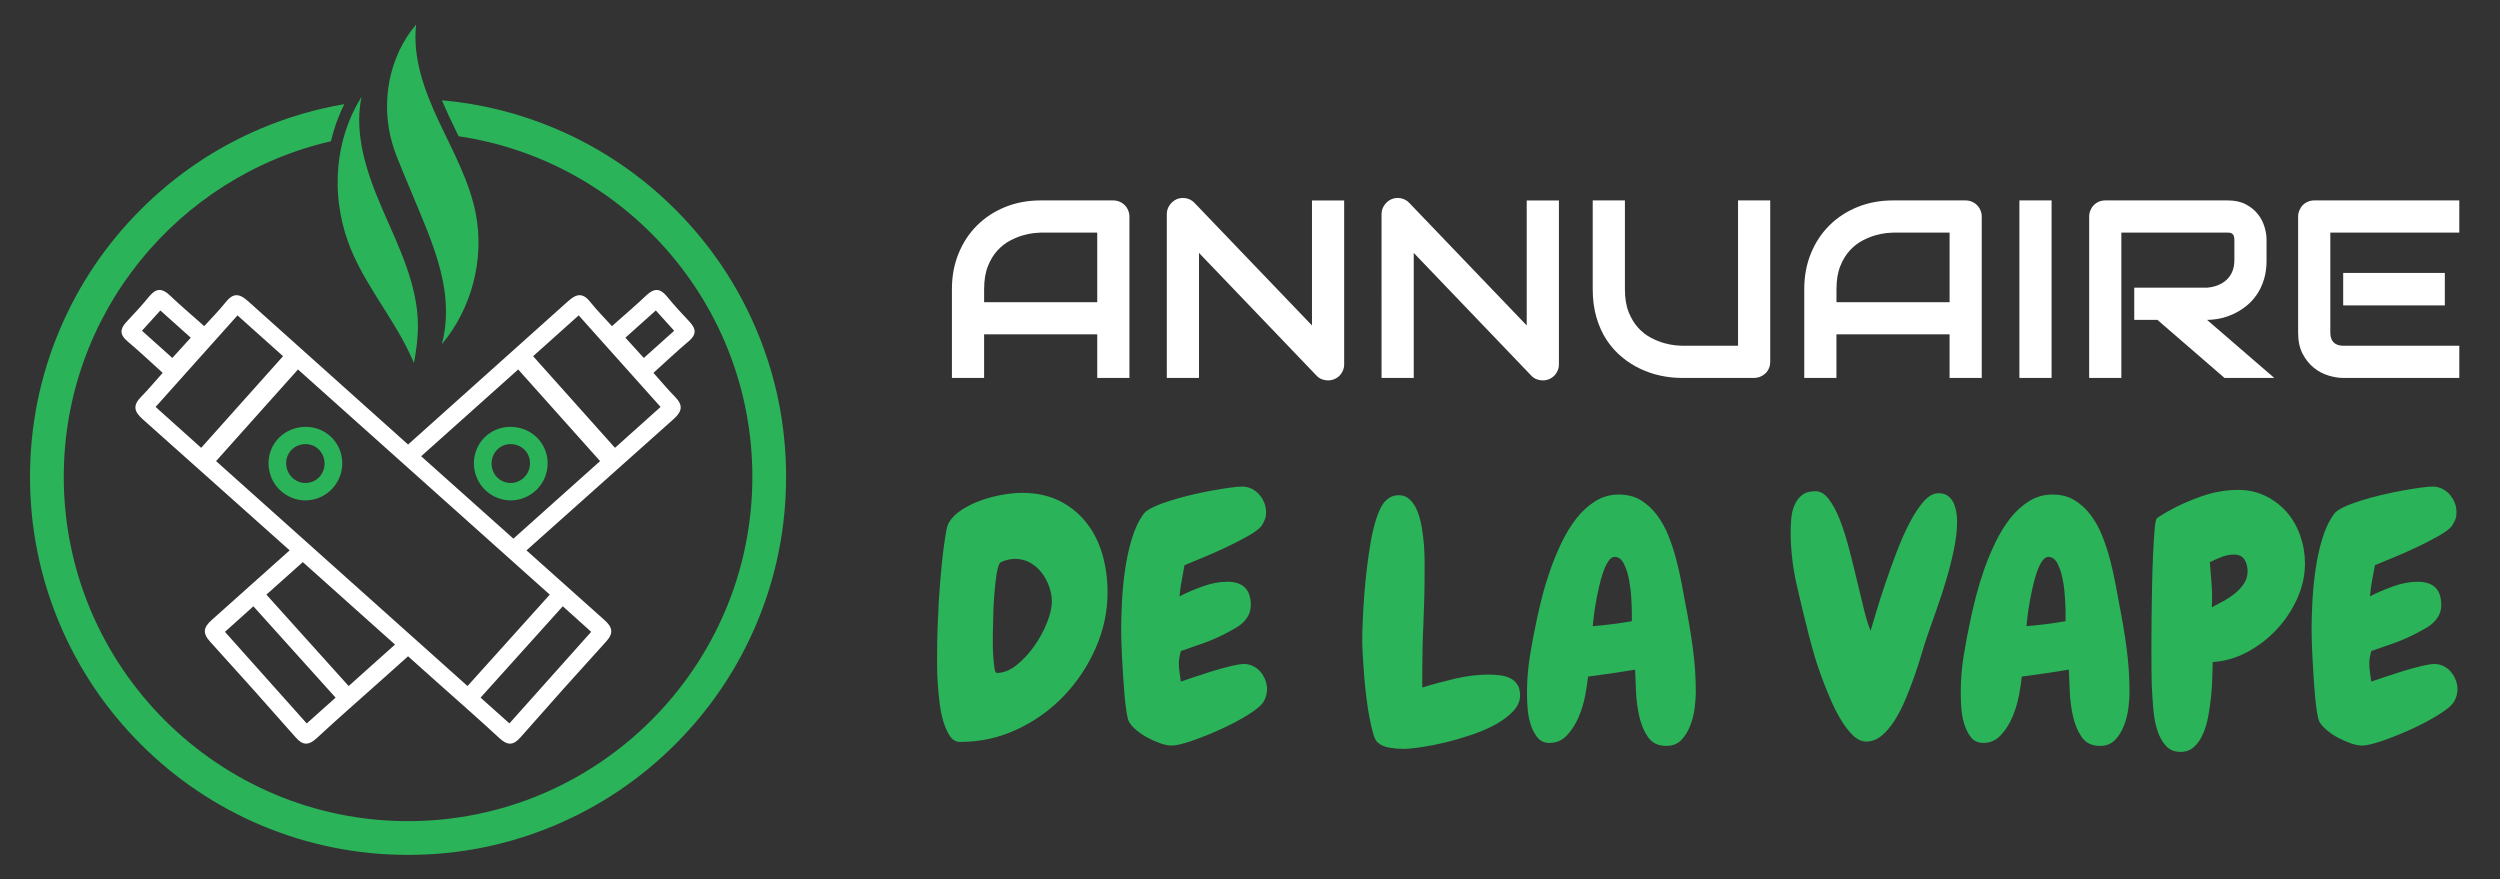 <?xml version="1.0" encoding="utf-8"?>
<!-- Generator: Adobe Illustrator 16.0.0, SVG Export Plug-In . SVG Version: 6.00 Build 0)  -->
<!DOCTYPE svg PUBLIC "-//W3C//DTD SVG 1.1//EN" "http://www.w3.org/Graphics/SVG/1.1/DTD/svg11.dtd">
<svg version="1.1" id="Calque_1" xmlns="http://www.w3.org/2000/svg" xmlns:xlink="http://www.w3.org/1999/xlink" x="0px" y="0px"
	 width="195.428px" height="68.75px" viewBox="0 0 195.428 68.75" enable-background="new 0 0 195.428 68.75" xml:space="preserve">
<rect x="0" y="0" width="195.428" height="68.75" fill="#333333" stroke="none"/>
<path id="XMLID_6318_" fill="#FFFFFF" d="M9.958,26.674c0.923,0.776,1.799,1.607,2.759,2.473c-0.584,0.652-1.111,1.285-1.685,1.871
	c-0.628,0.64-0.591,1.119,0.103,1.736c3.841,3.418,7.676,6.842,11.508,10.268c-2.034,1.818-4.067,3.636-6.102,5.452
	c-0.629,0.562-0.723,1.019-0.129,1.673c2.252,2.478,4.484,4.974,6.694,7.489c0.585,0.668,1.038,0.634,1.665,0.054
	c1.613-1.497,3.273-2.942,4.914-4.408c0.739-0.659,1.476-1.32,2.213-1.98c0.738,0.66,1.476,1.321,2.213,1.98
	c1.641,1.466,3.302,2.911,4.915,4.408c0.626,0.58,1.079,0.614,1.664-0.054c2.21-2.516,4.443-5.012,6.695-7.489
	c0.595-0.654,0.5-1.111-0.129-1.673c-2.035-1.816-4.067-3.634-6.101-5.45c3.833-3.428,7.667-6.852,11.508-10.27
	c0.693-0.617,0.73-1.096,0.102-1.736c-0.573-0.585-1.1-1.218-1.684-1.871c0.959-0.865,1.835-1.696,2.758-2.473
	c0.617-0.519,0.586-0.972,0.064-1.521c-0.615-0.647-1.218-1.309-1.784-1.999c-0.531-0.646-1.006-0.626-1.594-0.066
	c-0.853,0.811-1.753,1.572-2.689,2.405c-0.582-0.642-1.169-1.226-1.678-1.869c-0.571-0.723-1.052-0.706-1.731-0.096
	c-4.173,3.743-8.349,7.483-12.528,11.221c-4.178-3.738-8.354-7.478-12.527-11.221c-0.679-0.61-1.16-0.626-1.731,0.096
	c-0.51,0.643-1.096,1.227-1.677,1.869c-0.938-0.833-1.837-1.594-2.69-2.405c-0.588-0.561-1.063-0.581-1.594,0.066
	c-0.566,0.689-1.17,1.351-1.785,1.999C9.373,25.702,9.342,26.155,9.958,26.674z M50.327,27.982
	c-0.479-0.527-0.918-1.012-1.439-1.584c0.794-0.71,1.558-1.395,2.377-2.129c0.471,0.521,0.91,1.006,1.436,1.587
	C51.869,26.602,51.121,27.271,50.327,27.982z M48.074,35.007c-2.129-2.384-4.222-4.725-6.401-7.163
	c1.219-1.091,2.352-2.105,3.564-3.19c2.134,2.388,4.227,4.727,6.4,7.157C50.446,32.879,49.297,33.909,48.074,35.007z M40.132,42.107
	c-2.404-2.147-4.809-4.293-7.211-6.442c2.526-2.259,5.052-4.519,7.586-6.784c2.138,2.392,4.235,4.738,6.402,7.164
	C44.646,38.069,42.389,40.088,40.132,42.107z M37.566,54.535c2.185-2.428,4.286-4.762,6.427-7.142
	c0.771,0.693,1.472,1.325,2.221,1.998c-2.163,2.422-4.26,4.77-6.393,7.158C39.065,55.873,38.357,55.241,37.566,54.535z
	 M19.806,47.394c2.141,2.38,4.243,4.714,6.427,7.142c-0.79,0.706-1.499,1.338-2.256,2.015c-2.132-2.389-4.229-4.736-6.393-7.158
	C18.333,48.719,19.036,48.087,19.806,47.394z M23.67,43.94c2.403,2.147,4.806,4.297,7.208,6.446
	c-1.206,1.078-2.413,2.156-3.625,3.242c-2.172-2.414-4.272-4.749-6.428-7.145C21.774,45.634,22.722,44.787,23.67,43.94z
	 M16.89,36.045c2.168-2.425,4.264-4.771,6.403-7.164c6.573,5.878,13.097,11.714,19.682,17.603c-2.155,2.396-4.256,4.73-6.428,7.145
	C29.942,47.72,23.444,41.907,16.89,36.045z M18.564,24.654c1.211,1.085,2.343,2.099,3.563,3.19
	c-2.179,2.438-4.271,4.779-6.401,7.163c-1.224-1.098-2.372-2.127-3.563-3.196C14.336,29.381,16.429,27.042,18.564,24.654z
	 M11.098,25.855c0.526-0.581,0.965-1.066,1.436-1.587c0.82,0.734,1.584,1.418,2.377,2.129c-0.52,0.573-0.96,1.057-1.439,1.584
	C12.679,27.271,11.931,26.602,11.098,25.855z"/>
<path id="XMLID_6315_" fill="#2BB359" d="M23.25,33.437c-1.554,0.341-2.518,1.818-2.199,3.373c0.323,1.573,1.891,2.591,3.45,2.236
	c1.527-0.346,2.506-1.858,2.199-3.397C26.384,34.071,24.85,33.087,23.25,33.437z M23.605,34.742
	c0.836-0.151,1.593,0.382,1.742,1.223c0.147,0.838-0.388,1.621-1.206,1.768c-0.814,0.146-1.592-0.405-1.747-1.237
	C22.241,35.659,22.77,34.892,23.605,34.742z"/>
<path id="XMLID_6303_" fill="#2BB359" d="M39.299,39.046c1.559,0.354,3.127-0.663,3.45-2.236c0.319-1.555-0.645-3.032-2.199-3.373
	c-1.6-0.35-3.134,0.634-3.449,2.211C36.792,37.188,37.771,38.7,39.299,39.046z M38.453,35.965c0.148-0.841,0.905-1.374,1.742-1.223
	c0.835,0.149,1.364,0.917,1.21,1.753c-0.154,0.832-0.933,1.384-1.746,1.237C38.84,37.586,38.305,36.803,38.453,35.965z"/>
<path id="XMLID_3914_" fill="#2BB359" d="M59.128,25.772c-1.488-3.519-3.619-6.68-6.333-9.393c-2.713-2.713-5.874-4.844-9.393-6.333
	C40.57,8.848,37.601,8.11,34.546,7.84c0.176,0.421,0.362,0.833,0.547,1.23c0.208,0.445,0.428,0.898,0.641,1.336
	c0.039,0.082,0.079,0.163,0.118,0.245c12.974,1.917,22.962,13.125,22.962,26.624c0,14.841-12.074,26.915-26.915,26.915
	c-14.84,0-26.914-12.074-26.914-26.915c0-12.768,8.937-23.487,20.884-26.232c0.237-1.009,0.587-1.983,1.048-2.901
	c-2.236,0.379-4.416,1.016-6.521,1.906c-3.52,1.488-6.68,3.619-9.393,6.333c-2.714,2.713-4.844,5.874-6.333,9.393
	c-1.542,3.644-2.323,7.514-2.323,11.502c0,3.99,0.781,7.858,2.323,11.504c1.489,3.519,3.619,6.68,6.333,9.393
	c2.713,2.715,5.874,4.844,9.393,6.333c3.644,1.54,7.514,2.322,11.502,2.322c3.989,0,7.859-0.782,11.503-2.322
	c3.519-1.489,6.679-3.618,9.393-6.333c2.714-2.713,4.845-5.874,6.333-9.393c1.541-3.646,2.323-7.514,2.323-11.504
	C61.451,33.286,60.669,29.416,59.128,25.772z"/>
<g id="XMLID_6299_">
	<path id="XMLID_6301_" fill="#2BB359" d="M34.76,22.82c-0.31-2.297-1.21-4.466-2.102-6.606c-0.399-0.958-0.798-1.916-1.197-2.873
		c-0.301-0.722-0.603-1.446-0.816-2.199C29.75,7.996,30.4,4.408,32.528,1.924c-0.29,2.593,0.652,5.16,1.757,7.525
		c1.105,2.363,2.405,4.683,2.905,7.244c0.698,3.571-0.319,7.43-2.652,10.217C34.895,25.595,34.942,24.176,34.76,22.82z"/>
	<path id="XMLID_6300_" fill="#2BB359" d="M28.259,7.575c-0.622,3.019,0.471,6.109,1.702,8.935c1.231,2.825,2.647,5.691,2.707,8.773
		c0.021,1.037-0.116,2.066-0.307,3.086c-0.236-0.537-0.485-1.066-0.762-1.583c-1.431-2.676-3.397-5.083-4.413-7.943
		C25.871,15.134,26.164,10.906,28.259,7.575z"/>
</g>
<g>
	<path fill="#FFFFFF" d="M88.289,29.543h-2.516v-3.406h-8.844v3.406h-2.516v-6.938c0-1.013,0.174-1.945,0.522-2.796
		c0.349-0.852,0.832-1.583,1.452-2.196c0.619-0.613,1.351-1.09,2.196-1.432s1.768-0.513,2.767-0.513h5.67
		c0.174,0,0.338,0.033,0.493,0.097c0.155,0.064,0.291,0.155,0.407,0.271c0.116,0.116,0.206,0.252,0.271,0.407
		c0.064,0.155,0.097,0.319,0.097,0.493V29.543z M76.929,23.621h8.844v-5.438h-4.422c-0.077,0-0.24,0.011-0.488,0.034
		c-0.249,0.022-0.536,0.079-0.861,0.169s-0.669,0.229-1.03,0.416c-0.361,0.187-0.694,0.445-0.997,0.774
		c-0.304,0.329-0.553,0.74-0.75,1.234c-0.197,0.493-0.295,1.092-0.295,1.795V23.621z"/>
	<path fill="#FFFFFF" d="M105.076,28.469c0,0.181-0.033,0.349-0.102,0.503c-0.066,0.155-0.156,0.289-0.27,0.401
		c-0.113,0.113-0.248,0.202-0.402,0.266s-0.318,0.097-0.492,0.097c-0.156,0-0.313-0.029-0.471-0.087s-0.299-0.151-0.42-0.281
		l-9.193-9.598v9.772h-2.516V16.742c0-0.258,0.072-0.492,0.218-0.702c0.146-0.209,0.33-0.366,0.557-0.469
		c0.238-0.097,0.483-0.121,0.735-0.072c0.251,0.048,0.468,0.166,0.648,0.353l9.191,9.589v-9.773h2.516V28.469z"/>
	<path fill="#FFFFFF" d="M121.863,28.469c0,0.181-0.033,0.349-0.102,0.503c-0.066,0.155-0.156,0.289-0.27,0.401
		c-0.113,0.113-0.248,0.202-0.402,0.266s-0.318,0.097-0.492,0.097c-0.156,0-0.313-0.029-0.471-0.087s-0.299-0.151-0.42-0.281
		l-9.193-9.598v9.772h-2.516V16.742c0-0.258,0.072-0.492,0.219-0.702c0.145-0.209,0.33-0.366,0.557-0.469
		c0.238-0.097,0.482-0.121,0.734-0.072s0.469,0.166,0.648,0.353l9.191,9.589v-9.773h2.516V28.469z"/>
	<path fill="#FFFFFF" d="M138.38,28.275c0,0.181-0.031,0.348-0.096,0.503c-0.064,0.155-0.156,0.289-0.271,0.401
		s-0.252,0.202-0.406,0.266s-0.32,0.097-0.494,0.097h-5.67c-0.535,0-1.076-0.058-1.625-0.174c-0.549-0.116-1.078-0.295-1.592-0.537
		c-0.514-0.242-0.996-0.55-1.447-0.924s-0.846-0.817-1.186-1.331c-0.338-0.513-0.604-1.1-0.797-1.761s-0.291-1.398-0.291-2.211
		v-6.938h2.516v6.938c0,0.709,0.1,1.31,0.295,1.8c0.197,0.49,0.447,0.899,0.75,1.229s0.637,0.587,0.998,0.774
		c0.359,0.187,0.703,0.326,1.029,0.416s0.613,0.146,0.861,0.169c0.248,0.023,0.412,0.034,0.488,0.034h4.422v-11.36h2.516V28.275z"/>
	<path fill="#FFFFFF" d="M154.917,29.543h-2.516v-3.406h-8.844v3.406h-2.516v-6.938c0-1.013,0.174-1.945,0.521-2.796
		s0.832-1.583,1.451-2.196s1.352-1.09,2.197-1.432c0.844-0.342,1.768-0.513,2.768-0.513h5.67c0.174,0,0.338,0.033,0.492,0.097
		c0.156,0.064,0.291,0.155,0.406,0.271c0.117,0.116,0.207,0.252,0.271,0.407s0.098,0.319,0.098,0.493V29.543z M143.558,23.621h8.844
		v-5.438h-4.422c-0.078,0-0.24,0.011-0.49,0.034c-0.248,0.022-0.535,0.079-0.859,0.169c-0.326,0.09-0.67,0.229-1.031,0.416
		s-0.693,0.445-0.996,0.774c-0.305,0.329-0.555,0.74-0.75,1.234c-0.197,0.493-0.295,1.092-0.295,1.795V23.621z"/>
	<path fill="#FFFFFF" d="M160.375,29.543h-2.516V15.667h2.516V29.543z"/>
	<path fill="#FFFFFF" d="M177.181,20.332c0,0.574-0.07,1.087-0.213,1.539s-0.334,0.85-0.576,1.195s-0.521,0.64-0.836,0.885
		c-0.316,0.245-0.646,0.447-0.992,0.605s-0.693,0.272-1.045,0.343c-0.352,0.071-0.682,0.106-0.992,0.106l5.254,4.538h-3.889
		l-5.244-4.538h-1.811v-2.516h5.689c0.316-0.026,0.605-0.092,0.865-0.198c0.262-0.106,0.488-0.25,0.678-0.431
		c0.191-0.181,0.338-0.398,0.441-0.653c0.102-0.254,0.154-0.546,0.154-0.875v-1.587c0-0.142-0.018-0.25-0.053-0.324
		c-0.037-0.074-0.082-0.129-0.137-0.165c-0.055-0.035-0.111-0.056-0.174-0.063c-0.061-0.006-0.117-0.01-0.17-0.01h-8.301v11.359
		h-2.516V16.935c0-0.174,0.031-0.338,0.096-0.493s0.154-0.291,0.268-0.407c0.111-0.116,0.246-0.206,0.4-0.271
		s0.322-0.097,0.504-0.097h9.549c0.563,0,1.037,0.102,1.424,0.305s0.701,0.458,0.943,0.764c0.242,0.307,0.416,0.637,0.521,0.992
		c0.107,0.355,0.16,0.687,0.16,0.997V20.332z"/>
	<path fill="#FFFFFF" d="M192.246,29.543h-9.076c-0.348,0-0.729-0.061-1.141-0.184c-0.414-0.122-0.795-0.324-1.146-0.604
		s-0.646-0.645-0.881-1.093c-0.236-0.448-0.354-0.998-0.354-1.65v-9.076c0-0.174,0.033-0.338,0.098-0.493s0.152-0.291,0.266-0.407
		c0.113-0.116,0.246-0.206,0.4-0.271c0.156-0.064,0.324-0.097,0.504-0.097h11.33v2.516h-10.082v7.828
		c0,0.329,0.088,0.581,0.262,0.755c0.174,0.174,0.43,0.261,0.764,0.261h9.057V29.543z M191.115,23.873h-7.945v-2.535h7.945V23.873z"
		/>
</g>
<g>
	<path fill="#2BB359" d="M86.579,46.279c0,1.521-0.311,2.986-0.933,4.395s-1.456,2.656-2.501,3.745s-2.264,1.957-3.655,2.605
		c-1.391,0.647-2.856,0.972-4.394,0.972h-0.052c-0.311,0-0.566-0.143-0.765-0.428c-0.199-0.285-0.368-0.644-0.506-1.075
		c-0.138-0.433-0.242-0.916-0.311-1.452c-0.069-0.535-0.121-1.059-0.155-1.568c-0.035-0.509-0.052-0.968-0.052-1.374
		c0-0.405,0-0.712,0-0.92c0-0.587,0.008-1.17,0.026-1.75c0.017-0.578,0.043-1.161,0.078-1.749c0-0.19,0.013-0.471,0.039-0.843
		c0.026-0.371,0.056-0.79,0.09-1.257s0.078-0.955,0.13-1.465s0.108-0.985,0.168-1.426s0.121-0.829,0.182-1.166
		c0.06-0.337,0.133-0.566,0.22-0.688c0.224-0.38,0.57-0.717,1.037-1.011c0.467-0.294,0.972-0.535,1.517-0.726
		s1.097-0.333,1.659-0.428s1.05-0.143,1.465-0.143c1.141,0,2.129,0.212,2.968,0.635c0.838,0.424,1.538,0.994,2.1,1.711
		c0.562,0.718,0.976,1.543,1.244,2.476C86.445,44.284,86.579,45.261,86.579,46.279z M82.225,47.031c0-0.38-0.069-0.769-0.208-1.166
		c-0.139-0.397-0.333-0.761-0.583-1.089c-0.251-0.328-0.554-0.592-0.907-0.791c-0.354-0.198-0.748-0.298-1.18-0.298
		c-0.363,0-0.735,0.087-1.115,0.26c-0.086,0.052-0.164,0.211-0.233,0.479c-0.069,0.268-0.126,0.592-0.168,0.972
		c-0.043,0.38-0.083,0.795-0.117,1.244c-0.035,0.449-0.057,0.877-0.065,1.283c-0.009,0.406-0.018,0.765-0.026,1.076
		c-0.009,0.311-0.013,0.518-0.013,0.622c0,0.173,0,0.428,0,0.765s0.013,0.67,0.039,0.998S77.705,52,77.74,52.241
		c0.034,0.242,0.095,0.363,0.181,0.363c0.519,0,1.033-0.203,1.542-0.609c0.509-0.405,0.972-0.902,1.387-1.49
		c0.415-0.587,0.748-1.201,0.998-1.841C82.099,48.025,82.225,47.481,82.225,47.031z"/>
	<path fill="#2BB359" d="M99.046,53.875c0,0.328-0.086,0.647-0.258,0.959c-0.174,0.294-0.58,0.64-1.219,1.037
		c-0.641,0.397-1.348,0.773-2.125,1.127c-0.779,0.354-1.529,0.657-2.256,0.907s-1.262,0.376-1.607,0.376
		c-0.242,0-0.527-0.057-0.855-0.168c-0.328-0.113-0.656-0.255-0.984-0.428s-0.627-0.372-0.895-0.597s-0.462-0.44-0.583-0.648
		c-0.069-0.12-0.134-0.362-0.194-0.726c-0.061-0.362-0.112-0.786-0.155-1.27c-0.043-0.484-0.083-0.998-0.117-1.543
		c-0.035-0.544-0.065-1.063-0.091-1.555c-0.026-0.493-0.043-0.929-0.052-1.31c-0.009-0.38-0.013-0.656-0.013-0.829
		c0-0.64,0.021-1.374,0.065-2.203c0.043-0.83,0.125-1.663,0.246-2.502c0.121-0.838,0.298-1.642,0.531-2.41
		c0.233-0.769,0.549-1.422,0.947-1.957c0.119-0.156,0.361-0.32,0.725-0.493c0.363-0.172,0.791-0.337,1.283-0.492
		s1.023-0.302,1.594-0.44s1.119-0.255,1.646-0.351c0.527-0.095,1.006-0.172,1.439-0.232c0.432-0.061,0.76-0.091,0.984-0.091
		c0.26,0,0.506,0.056,0.738,0.168c0.234,0.113,0.432,0.264,0.596,0.454s0.295,0.401,0.391,0.635
		c0.094,0.233,0.143,0.479,0.143,0.739c0,0.225-0.031,0.414-0.092,0.569c-0.061,0.156-0.15,0.329-0.271,0.519
		c-0.174,0.226-0.537,0.493-1.09,0.804c-0.553,0.312-1.152,0.618-1.8,0.92c-0.648,0.303-1.27,0.575-1.867,0.817
		c-0.596,0.242-1.014,0.414-1.256,0.518c-0.07,0.398-0.143,0.8-0.221,1.206s-0.135,0.816-0.168,1.231
		c0.535-0.276,1.141-0.536,1.814-0.778c0.674-0.241,1.313-0.362,1.918-0.362c1.226,0,1.839,0.604,1.839,1.814
		c0,0.294-0.057,0.553-0.168,0.777c-0.113,0.225-0.26,0.424-0.441,0.596c-0.182,0.174-0.389,0.324-0.621,0.454
		c-0.234,0.13-0.463,0.255-0.687,0.376c-0.553,0.294-1.133,0.549-1.736,0.765c-0.605,0.216-1.211,0.428-1.814,0.635
		c-0.035,0.139-0.07,0.29-0.104,0.454c-0.035,0.164-0.053,0.324-0.053,0.479c0,0.242,0.018,0.483,0.053,0.726
		c0.033,0.242,0.068,0.484,0.104,0.726c0.207-0.068,0.539-0.182,0.998-0.337c0.457-0.155,0.938-0.311,1.438-0.467
		c0.502-0.155,0.986-0.289,1.451-0.401c0.467-0.112,0.813-0.169,1.037-0.169c0.26,0,0.502,0.057,0.727,0.169s0.414,0.259,0.57,0.44
		s0.281,0.394,0.375,0.635C99,53.391,99.046,53.633,99.046,53.875z"/>
	<path fill="#2BB359" d="M118.826,54.367c0,0.433-0.178,0.839-0.531,1.219c-0.355,0.38-0.813,0.726-1.373,1.036
		c-0.563,0.312-1.189,0.584-1.881,0.816c-0.691,0.233-1.373,0.433-2.047,0.597s-1.309,0.289-1.906,0.376
		c-0.596,0.086-1.066,0.129-1.412,0.129c-0.328,0-0.678-0.03-1.049-0.09c-0.373-0.062-0.68-0.194-0.922-0.402
		c-0.137-0.104-0.258-0.337-0.361-0.699c-0.104-0.363-0.203-0.795-0.299-1.297c-0.096-0.501-0.178-1.041-0.246-1.62
		c-0.07-0.578-0.125-1.145-0.168-1.697c-0.045-0.553-0.078-1.063-0.104-1.529c-0.027-0.467-0.039-0.83-0.039-1.089
		c0-0.432,0.012-0.955,0.039-1.568c0.025-0.613,0.064-1.271,0.115-1.97c0.053-0.7,0.121-1.413,0.207-2.139
		c0.088-0.726,0.186-1.413,0.299-2.061c0.113-0.648,0.25-1.231,0.414-1.75s0.342-0.924,0.533-1.219
		c0.326-0.466,0.742-0.699,1.244-0.699c0.344,0,0.639,0.116,0.881,0.35s0.436,0.536,0.582,0.907c0.146,0.372,0.26,0.787,0.338,1.244
		c0.078,0.458,0.133,0.912,0.168,1.361s0.053,0.864,0.053,1.244s0,0.683,0,0.907c0,1.348-0.031,2.683-0.092,4.005
		s-0.09,2.657-0.09,4.005v1.011c0.777-0.242,1.623-0.471,2.539-0.687s1.789-0.324,2.619-0.324c0.293,0,0.592,0.018,0.895,0.052
		c0.301,0.035,0.57,0.108,0.803,0.22c0.234,0.113,0.424,0.277,0.57,0.493S118.826,54.004,118.826,54.367z"/>
	<path fill="#2BB359" d="M132.564,54.108c0,0.346-0.031,0.76-0.092,1.244c-0.061,0.483-0.178,0.945-0.35,1.387
		c-0.174,0.44-0.406,0.813-0.699,1.114c-0.295,0.302-0.684,0.454-1.168,0.454c-0.639,0-1.119-0.233-1.438-0.7
		c-0.32-0.467-0.549-1.024-0.688-1.672c-0.139-0.648-0.221-1.31-0.246-1.983s-0.047-1.209-0.064-1.606
		c-1.244,0.207-2.471,0.389-3.682,0.544c-0.035,0.397-0.107,0.891-0.221,1.478c-0.111,0.588-0.283,1.153-0.518,1.698
		c-0.232,0.544-0.535,1.015-0.906,1.412c-0.373,0.397-0.826,0.597-1.361,0.597c-0.416,0-0.738-0.151-0.973-0.454
		c-0.232-0.302-0.41-0.661-0.531-1.075c-0.121-0.415-0.195-0.843-0.221-1.283s-0.039-0.808-0.039-1.102
		c0-0.985,0.078-1.957,0.234-2.916c0.154-0.96,0.336-1.914,0.543-2.865c0.105-0.501,0.242-1.088,0.416-1.762
		c0.172-0.675,0.385-1.37,0.635-2.087s0.545-1.426,0.881-2.126c0.338-0.699,0.723-1.326,1.154-1.879s0.924-1.002,1.477-1.348
		s1.168-0.519,1.842-0.519c0.656,0,1.227,0.146,1.711,0.44c0.482,0.294,0.906,0.683,1.27,1.166c0.363,0.484,0.664,1.033,0.906,1.646
		s0.445,1.235,0.609,1.866s0.303,1.249,0.416,1.854c0.111,0.605,0.211,1.141,0.297,1.607c0.225,1.123,0.416,2.259,0.57,3.408
		C132.486,51.797,132.564,52.95,132.564,54.108z M127.56,47.81c0-0.208-0.012-0.549-0.039-1.024
		c-0.025-0.475-0.082-0.95-0.168-1.426c-0.086-0.475-0.221-0.898-0.402-1.27c-0.182-0.372-0.428-0.558-0.738-0.558
		c-0.174,0-0.336,0.116-0.492,0.35s-0.295,0.527-0.414,0.882c-0.121,0.354-0.23,0.747-0.324,1.179
		c-0.096,0.433-0.178,0.848-0.246,1.244c-0.07,0.398-0.121,0.757-0.156,1.076c-0.035,0.32-0.061,0.549-0.078,0.687
		c1.037-0.086,2.057-0.216,3.059-0.389V47.81z"/>
	<path fill="#2BB359" d="M152.99,40.784c0,0.622-0.078,1.318-0.234,2.087c-0.154,0.77-0.35,1.551-0.582,2.346
		c-0.234,0.795-0.484,1.568-0.752,2.32s-0.506,1.43-0.713,2.034c-0.139,0.381-0.289,0.852-0.453,1.413
		c-0.166,0.562-0.355,1.153-0.57,1.775c-0.217,0.622-0.455,1.244-0.713,1.866c-0.26,0.622-0.545,1.18-0.855,1.672
		c-0.311,0.493-0.652,0.895-1.023,1.206c-0.373,0.311-0.775,0.467-1.207,0.467c-0.361,0-0.713-0.164-1.049-0.493
		c-0.338-0.328-0.656-0.747-0.959-1.257s-0.588-1.08-0.855-1.711s-0.51-1.248-0.727-1.854c-0.215-0.604-0.396-1.166-0.543-1.685
		c-0.148-0.519-0.256-0.916-0.324-1.192c-0.346-1.348-0.674-2.709-0.986-4.083c-0.311-1.374-0.467-2.751-0.467-4.134
		c0-0.346,0.018-0.704,0.053-1.076c0.035-0.371,0.121-0.713,0.26-1.023c0.137-0.312,0.332-0.566,0.582-0.765
		c0.25-0.199,0.602-0.299,1.051-0.299c0.379,0,0.73,0.212,1.049,0.636c0.32,0.423,0.609,0.972,0.869,1.646s0.496,1.426,0.713,2.255
		c0.215,0.83,0.418,1.646,0.609,2.45c0.189,0.804,0.371,1.555,0.545,2.255c0.172,0.7,0.344,1.257,0.518,1.672
		c0.104-0.346,0.254-0.851,0.453-1.517c0.199-0.665,0.432-1.396,0.701-2.19c0.268-0.794,0.561-1.61,0.881-2.449
		c0.318-0.838,0.656-1.599,1.01-2.281c0.355-0.683,0.723-1.239,1.102-1.672c0.381-0.432,0.77-0.647,1.168-0.647
		c0.293,0,0.535,0.068,0.725,0.207c0.191,0.139,0.338,0.32,0.441,0.544c0.104,0.225,0.176,0.467,0.221,0.727
		C152.968,40.292,152.99,40.543,152.99,40.784z"/>
	<path fill="#2BB359" d="M166.468,54.108c0,0.346-0.029,0.76-0.09,1.244c-0.061,0.483-0.178,0.945-0.352,1.387
		c-0.172,0.44-0.406,0.813-0.699,1.114s-0.682,0.454-1.166,0.454c-0.641,0-1.119-0.233-1.439-0.7
		c-0.318-0.467-0.549-1.024-0.686-1.672c-0.139-0.648-0.221-1.31-0.246-1.983c-0.027-0.674-0.049-1.209-0.066-1.606
		c-1.244,0.207-2.471,0.389-3.68,0.544c-0.035,0.397-0.109,0.891-0.221,1.478c-0.113,0.588-0.285,1.153-0.518,1.698
		c-0.234,0.544-0.537,1.015-0.908,1.412s-0.826,0.597-1.361,0.597c-0.414,0-0.738-0.151-0.971-0.454
		c-0.234-0.302-0.412-0.661-0.531-1.075c-0.121-0.415-0.195-0.843-0.221-1.283c-0.027-0.44-0.039-0.808-0.039-1.102
		c0-0.985,0.078-1.957,0.232-2.916c0.156-0.96,0.338-1.914,0.545-2.865c0.104-0.501,0.242-1.088,0.414-1.762
		c0.174-0.675,0.385-1.37,0.635-2.087c0.252-0.717,0.545-1.426,0.883-2.126c0.336-0.699,0.721-1.326,1.152-1.879
		s0.926-1.002,1.479-1.348s1.166-0.519,1.84-0.519c0.656,0,1.227,0.146,1.711,0.44s0.908,0.683,1.27,1.166
		c0.363,0.484,0.666,1.033,0.908,1.646s0.445,1.235,0.609,1.866s0.301,1.249,0.414,1.854c0.111,0.605,0.211,1.141,0.299,1.607
		c0.225,1.123,0.414,2.259,0.57,3.408C166.39,51.797,166.468,52.95,166.468,54.108z M161.466,47.81c0-0.208-0.014-0.549-0.039-1.024
		c-0.027-0.475-0.082-0.95-0.17-1.426c-0.086-0.475-0.219-0.898-0.4-1.27c-0.182-0.372-0.428-0.558-0.738-0.558
		c-0.174,0-0.338,0.116-0.494,0.35c-0.154,0.233-0.293,0.527-0.414,0.882s-0.229,0.747-0.324,1.179
		c-0.096,0.433-0.178,0.848-0.246,1.244c-0.068,0.398-0.121,0.757-0.156,1.076c-0.033,0.32-0.061,0.549-0.076,0.687
		c1.035-0.086,2.055-0.216,3.059-0.389V47.81z"/>
	<path fill="#2BB359" d="M180.181,44.051c0,0.933-0.203,1.849-0.609,2.747c-0.406,0.899-0.945,1.707-1.619,2.424
		c-0.674,0.718-1.443,1.305-2.309,1.763c-0.863,0.458-1.754,0.713-2.67,0.765c-0.016,0.312-0.029,0.704-0.037,1.18
		c-0.01,0.476-0.039,0.972-0.092,1.49c-0.051,0.519-0.125,1.037-0.221,1.556c-0.094,0.519-0.232,0.984-0.414,1.399
		s-0.414,0.752-0.699,1.011c-0.285,0.26-0.637,0.389-1.051,0.389c-0.484,0-0.869-0.159-1.154-0.479
		c-0.283-0.319-0.5-0.703-0.646-1.153c-0.148-0.449-0.246-0.92-0.299-1.412c-0.051-0.493-0.086-0.912-0.104-1.258
		c-0.035-0.501-0.057-0.993-0.064-1.478c-0.01-0.483-0.014-0.976-0.014-1.478c0-0.225,0-0.644,0-1.257s0.004-1.313,0.014-2.1
		c0.008-0.786,0.021-1.607,0.039-2.463c0.016-0.855,0.043-1.649,0.078-2.385c0.033-0.734,0.072-1.36,0.115-1.879
		s0.1-0.82,0.17-0.907c0.016-0.018,0.068-0.056,0.154-0.117c0.086-0.06,0.182-0.12,0.285-0.181s0.199-0.117,0.285-0.169
		s0.146-0.086,0.182-0.104c0.795-0.449,1.668-0.838,2.617-1.167c0.951-0.327,1.893-0.492,2.826-0.492
		c0.795,0,1.516,0.16,2.164,0.479c0.648,0.32,1.201,0.743,1.66,1.271c0.457,0.527,0.807,1.141,1.049,1.84
		C180.06,42.586,180.181,43.308,180.181,44.051z M175.697,44.646c0-0.346-0.082-0.647-0.246-0.907
		c-0.164-0.259-0.438-0.389-0.816-0.389c-0.328,0-0.658,0.064-0.986,0.194s-0.631,0.264-0.906,0.402
		c0.053,0.604,0.1,1.192,0.143,1.763c0.043,0.569,0.047,1.157,0.014,1.762c0.275-0.138,0.578-0.298,0.906-0.479
		c0.328-0.181,0.631-0.384,0.908-0.608c0.275-0.225,0.51-0.479,0.699-0.765S175.697,45.01,175.697,44.646z"/>
	<path fill="#2BB359" d="M192.105,53.875c0,0.328-0.088,0.647-0.26,0.959c-0.172,0.294-0.578,0.64-1.219,1.037
		c-0.639,0.397-1.348,0.773-2.125,1.127c-0.777,0.354-1.529,0.657-2.256,0.907c-0.725,0.25-1.262,0.376-1.605,0.376
		c-0.242,0-0.527-0.057-0.855-0.168c-0.33-0.113-0.658-0.255-0.986-0.428s-0.625-0.372-0.895-0.597
		c-0.268-0.225-0.461-0.44-0.582-0.648c-0.07-0.12-0.135-0.362-0.195-0.726c-0.061-0.362-0.111-0.786-0.154-1.27
		c-0.045-0.484-0.082-0.998-0.117-1.543c-0.035-0.544-0.064-1.063-0.092-1.555c-0.025-0.493-0.043-0.929-0.051-1.31
		c-0.01-0.38-0.014-0.656-0.014-0.829c0-0.64,0.021-1.374,0.064-2.203c0.043-0.83,0.127-1.663,0.248-2.502
		c0.119-0.838,0.297-1.642,0.531-2.41c0.232-0.769,0.547-1.422,0.945-1.957c0.121-0.156,0.363-0.32,0.727-0.493
		c0.361-0.172,0.789-0.337,1.283-0.492c0.492-0.155,1.023-0.302,1.594-0.44s1.119-0.255,1.646-0.351
		c0.525-0.095,1.006-0.172,1.438-0.232s0.76-0.091,0.984-0.091c0.26,0,0.506,0.056,0.74,0.168c0.232,0.113,0.432,0.264,0.596,0.454
		s0.293,0.401,0.389,0.635s0.143,0.479,0.143,0.739c0,0.225-0.031,0.414-0.09,0.569c-0.063,0.156-0.152,0.329-0.273,0.519
		c-0.172,0.226-0.535,0.493-1.088,0.804c-0.553,0.312-1.154,0.618-1.803,0.92c-0.646,0.303-1.27,0.575-1.865,0.817
		s-1.016,0.414-1.258,0.518c-0.068,0.398-0.143,0.8-0.221,1.206c-0.076,0.406-0.133,0.816-0.168,1.231
		c0.535-0.276,1.141-0.536,1.814-0.778c0.674-0.241,1.313-0.362,1.918-0.362c1.227,0,1.842,0.604,1.842,1.814
		c0,0.294-0.057,0.553-0.17,0.777c-0.111,0.225-0.258,0.424-0.439,0.596c-0.182,0.174-0.389,0.324-0.623,0.454
		c-0.232,0.13-0.463,0.255-0.688,0.376c-0.553,0.294-1.131,0.549-1.736,0.765s-1.209,0.428-1.814,0.635
		c-0.035,0.139-0.068,0.29-0.104,0.454s-0.051,0.324-0.051,0.479c0,0.242,0.016,0.483,0.051,0.726s0.068,0.484,0.104,0.726
		c0.207-0.068,0.541-0.182,0.998-0.337c0.459-0.155,0.938-0.311,1.439-0.467c0.5-0.155,0.984-0.289,1.451-0.401
		s0.813-0.169,1.037-0.169c0.26,0,0.5,0.057,0.725,0.169s0.416,0.259,0.57,0.44c0.156,0.182,0.281,0.394,0.377,0.635
		C192.056,53.391,192.105,53.633,192.105,53.875z"/>
</g>
</svg>
